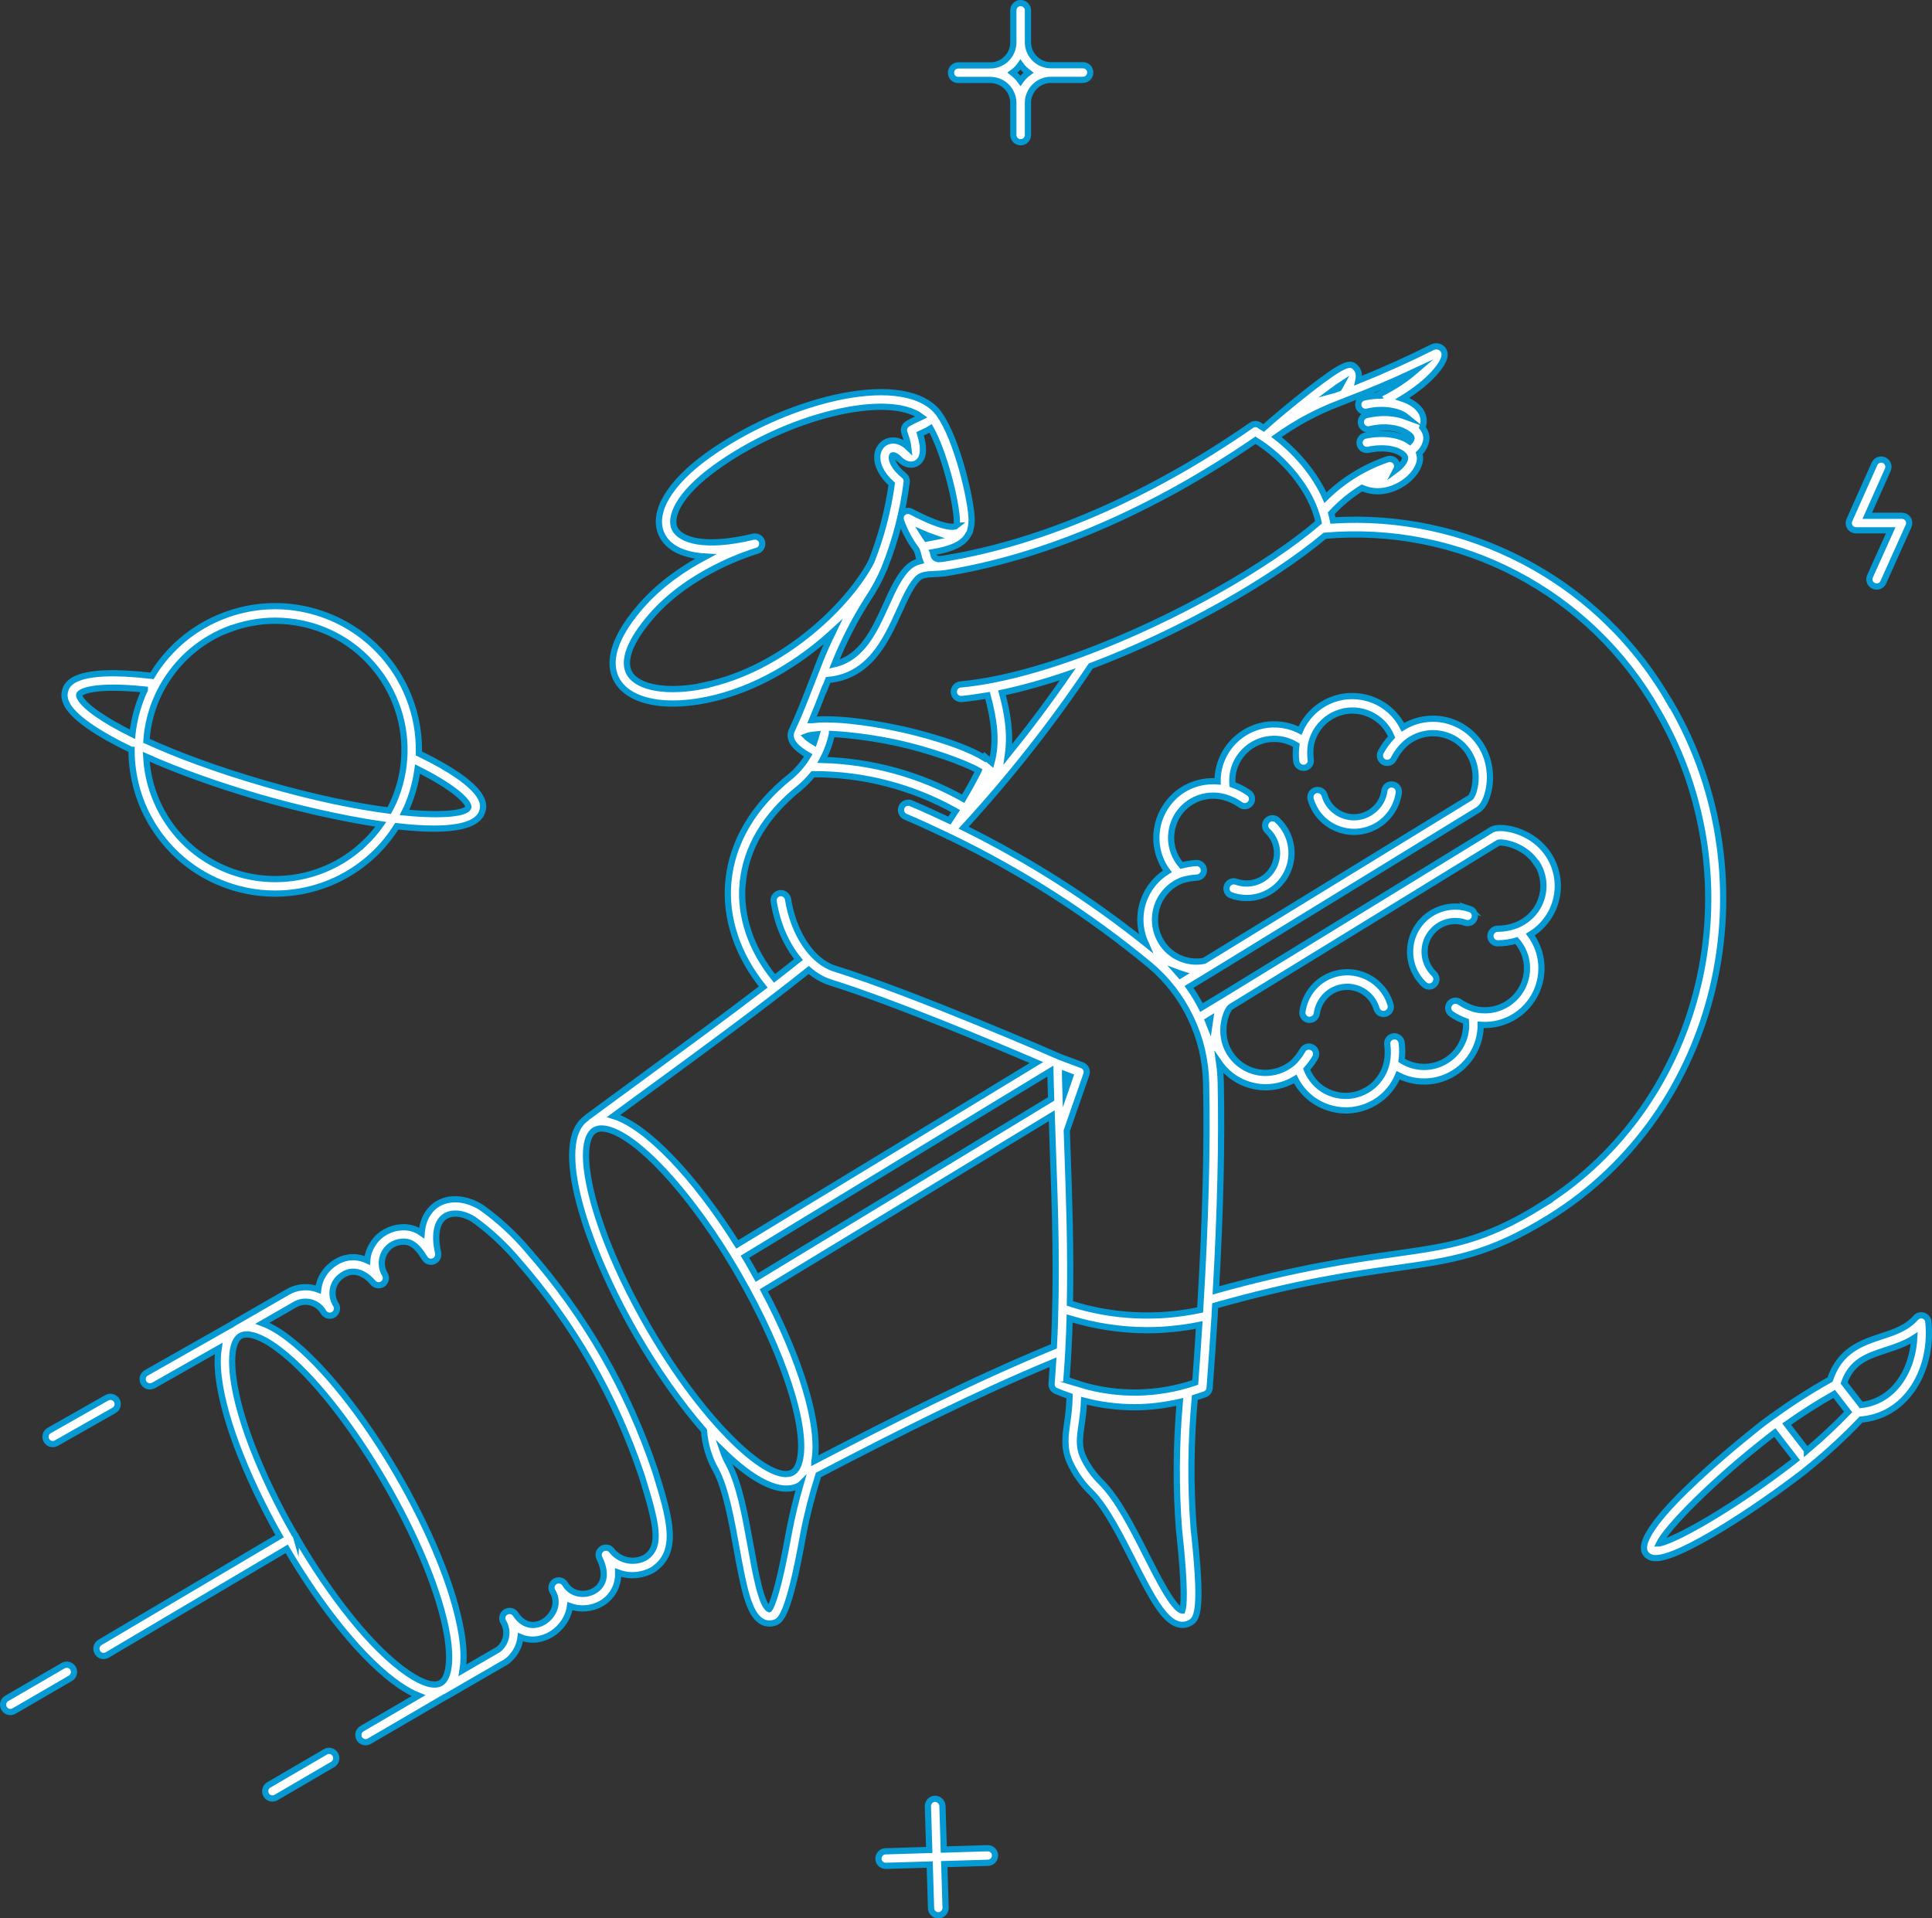 <?xml version="1.0" encoding="UTF-8"?>
<svg id="Ebene_2" xmlns="http://www.w3.org/2000/svg" viewBox="0 0 232.49 230.86">
  <rect x="0" y="0" width="232.49" height="230.86" fill="#333333" stroke="none"/>
  <defs>
    <style>
      .cls-1 {
        fill: #fff;
        stroke: #059ad4;
        stroke-miterlimit: 10;
        stroke-width: .75px;
      }
    </style>
  </defs>
  <g id="Vordergrund">
    <g>
      <path class="cls-1" d="M148.17,107.75c.59.21,1.21.32,1.84.32s1.21-.1,1.79-.3c1.17-.41,2.17-1.22,2.82-2.28.65-1.06.92-2.32.75-3.55-.16-1.23-.75-2.38-1.65-3.23-.35-.33-.91-.32-1.24.04-.33.35-.32.91.04,1.24.61.58,1.01,1.35,1.12,2.19s-.07,1.69-.51,2.4c-.44.72-1.12,1.27-1.91,1.54-.8.28-1.67.27-2.46-.01-.45-.16-.96.07-1.12.53-.16.45.07.96.53,1.12Z"/>
      <path class="cls-1" d="M158.3,97.52c.59.96,1.45,1.7,2.49,2.15.68.29,1.41.44,2.14.44.38,0,.75-.04,1.13-.12,1.1-.23,2.09-.79,2.86-1.62.77-.82,1.25-1.85,1.41-2.97.07-.48-.27-.92-.75-.99-.49-.07-.92.27-.99.75-.1.76-.43,1.46-.96,2.01s-1.19.94-1.94,1.1-1.52.08-2.22-.22-1.29-.81-1.68-1.45c-.17-.28-.3-.58-.39-.9-.14-.46-.62-.73-1.08-.6-.46.13-.73.62-.6,1.08.13.46.33.91.58,1.32Z"/>
      <path class="cls-1" d="M165.77,118.41c-.74-.67-1.65-1.12-2.62-1.31-.98-.19-1.99-.1-2.93.25-.94.35-1.75.95-2.37,1.74-.6.77-.98,1.69-1.12,2.65-.07.48.27.92.74.99.04,0,.08,0,.12,0,.43,0,.8-.32.87-.75.09-.66.36-1.29.77-1.82.42-.53.97-.94,1.6-1.17s1.32-.3,1.98-.17c.66.13,1.28.43,1.78.89.5.45.87,1.04,1.06,1.69.14.46.62.73,1.09.59.46-.14.73-.62.59-1.09-.28-.96-.82-1.82-1.56-2.49Z"/>
      <path class="cls-1" d="M176.9,109.4c-1.06-.37-2.2-.4-3.28-.09-1.08.31-2.03.94-2.73,1.81-.71.88-1.12,1.93-1.19,3.05-.08,1.12.19,2.22.77,3.18.25.42.56.8.91,1.13.17.16.38.24.6.24.23,0,.47-.09.64-.28.33-.35.31-.91-.04-1.24-.24-.22-.44-.48-.61-.76-.4-.65-.58-1.4-.53-2.16.05-.76.33-1.48.81-2.07.48-.59,1.12-1.02,1.85-1.23.73-.21,1.5-.19,2.22.06.46.16.96-.08,1.11-.54.16-.46-.08-.96-.54-1.11Z"/>
      <path class="cls-1" d="M201.03,84.68c-4.15-7.33-10.28-13.27-17.75-17.17-7.06-3.69-14.94-5.37-22.88-4.88-.06-.29-.12-.58-.2-.86,1.09-1.18,2.33-2.21,3.69-3.05.6.26,1.23.4,1.89.4.82,0,1.65-.21,2.46-.62,1.46-.74,2.51-2.01,2.63-3.16.03-.27-.02-.53-.09-.79.14-.13.26-.27.37-.42.23-.33.39-.69.47-1.1.1-.54-.07-1.09-.46-1.59.26-.64.2-1.32-.19-1.94-.43-.68-1.23-1.2-2.22-1.53,3.37-2.06,5.03-4.21,5.09-5.21.02-.39-.15-.74-.46-.93-.2-.12-.61-.28-1.14.02-2.86,1.43-5.8,2.75-8.78,3.95.13-.58.08-1.16-.35-1.59-.64-.64-1.34-.56-5.72,2.86-2,1.57-4.12,3.35-5.34,4.44-.12-.07-.24-.15-.35-.22-.3-.3-.77-.35-1.12-.1-12.35,8.56-25.16,14.11-37.03,16.04-.2.03-.42.05-.64.06-.48-.13-.51-.21-.64-.77,0-.02,0-.04-.01-.06,2.29-.41,3.72-1,4.32-2.25.02-.04.06-.06.08-.1.04-.07.05-.14.07-.21,0-.02.01-.03.02-.05,0-.04.02-.07.02-.11.13-.47.19-1.02.13-1.67-.25-3-2.09-10.27-4.25-12.69,0,0,0-.02-.02-.02-4.58-4.81-18.56-1-27.54,5.5-4.61,3.34-6.66,6.87-5.47,9.45.74,1.61,2.6,2.52,5.27,2.67-2.53,1.34-5.43,3.28-7.79,5.99-3.98,4.58-3.74,7.39-2.83,8.95,1.05,1.79,3.48,2.75,6.71,2.75,1.26,0,2.64-.15,4.1-.45,5.89-1.21,11.18-4.53,15.14-8.16-.73,1.5-1.4,3.04-1.98,4.6h0s-.62,1.59-.62,1.59c-.77,1.99-1.51,3.87-2.28,5.52-.07.12-.12.25-.16.4-.26,1.13.89,2.05,2.08,2.73-.56.96-1.28,1.82-2.14,2.54-4.47,3.55-7.05,7.94-7.48,12.71-.39,4.35,1.11,8.8,4.2,12.63-4.43,3.4-9.12,6.83-14.32,10.65-2.22,1.62-4.51,3.3-6.88,5.05-.04.03-.07.07-.1.11-4.16,2.89-.06,15.44,6.02,25.99,2.43,4.21,5.29,8.31,8.15,11.58.13,1.69.62,3.35,1.45,4.79,1.18,2.21,1.86,6.02,2.47,9.39.87,4.83,1.48,7.84,2.99,8.76.31.19.64.28.98.28.19,0,.38-.03.57-.09.67-.2,1.69-.5,3.51-10.75.46-2.38,1.07-4.74,1.81-7.04,9.81-5.1,18.87-9.68,28.23-13.57-.06.86-.11,1.71-.18,2.58-.03.38.18.73.53.88.54.23,1.09.43,1.64.62-.02,1.2-.15,2.22-.28,3.12-.23,1.65-.44,3.07.25,4.71.64,1.44,1.54,2.73,2.67,3.81,1.75,1.78,3.5,5.22,5.04,8.26,2.22,4.38,3.67,7.09,5.39,7.56.17.05.34.07.51.07.37,0,.72-.11,1.05-.32.76-.5,1.36-1.74.3-11.29-.4-5.22-.35-10.51.14-15.74.4-.13.81-.24,1.21-.39.32-.12.54-.41.57-.76.22-2.96.42-5.79.59-8.51.02-.08.02-.16.01-.24.02-.39.05-.78.07-1.17,10.2-2.87,16.59-3.77,21.74-4.5,6.72-.95,11.16-1.57,18.46-6.09,20.52-12.7,27.08-40.46,14.62-61.87ZM165.78,47.62c-.55.03-1.1.09-1.66.22-.47.11-.76.58-.65,1.05.11.47.59.76,1.05.65,2.04-.49,3.9-.02,4.67.6-1.25-.46-2.91-.63-4.76-.19-.47.11-.76.58-.65,1.05.11.47.59.76,1.05.65,2.21-.53,3.91.03,4.65.6,0,0,0,.01.01.02,0,0,.02,0,.02.01.04.03.09.06.12.09.19.18.24.32.24.33-.03.14-.09.28-.18.4,0,.01-.03.02-.04.03-1.24-.87-3.23-1.14-5.35-.71-.47.1-.78.56-.68,1.03.1.47.56.78,1.03.68,2.14-.44,3.59.03,4.18.56.18.16.27.33.26.45-.03.31-.39.88-1.07,1.38.11-.21.15-.46.07-.7-.16-.46-.65-.7-1.11-.55-2.81.95-5.37,2.54-7.48,4.62-1.29-2.92-3.57-5.51-5.91-7.31,2.32-1.65,4.83-3.02,7.5-4.03.24-.09.48-.19.71-.28.09-.02.17-.05.24-.1,2.74-1.04,5.46-2.17,8.14-3.43-.99.85-2.43,1.86-4.44,2.83ZM161.11,46.72c-.2.08-.4.16-.6.23-.04.02-.08.04-.12.05.35-.26.68-.49.97-.68-.08.15-.17.28-.25.4ZM111.5,64.82c-.14-.2-.29-.4-.42-.61.41.18.82.33,1.22.47-.24.05-.51.09-.8.14ZM115.1,63.27c-.12.1-1.02.62-5.44-1.69-.32-.17-.7-.12-.98.11-.27.23-.37.61-.26.95.44,1.27,1.08,2.46,1.89,3.54.11.27.18.52.23.76.05.19.09.39.17.59-.47.12-.93.32-1.33.68-1.13,1-1.91,2.72-2.73,4.54-1.43,3.15-2.9,6.4-6.25,7.18,1.11-2.74,2.46-5.39,4.04-7.86.78-1.16,1.45-2.41,1.99-3.7,0,0,0-.02,0-.02,0-.01.02-.03.02-.04,1.32-3.3,2.21-6.76,2.66-10.29.04-.3-.08-.6-.32-.79-1.31-1.06-1.54-1.94-1.46-2.29,0-.05.03-.13.09-.15.11-.03.39.04.73.39.86.88,1.7.85,2.2.53.8-.51.93-1.69.37-3.51.14-.07.27-.13.41-.19.31-.14.6-.29.86-.45,1.48,2.62,2.9,7.95,3.13,10.67.03.4.06.74-.03,1.04ZM84.71,82.52c-4.32.89-7.91.29-8.95-1.47-.88-1.5.06-3.95,2.64-6.92,4.66-5.36,11.89-7.61,12.7-7.85.46-.13.72-.61.6-1.06-.1-.39-.46-.65-.84-.65-.07,0-.14,0-.21.02-5.99,1.44-8.84.36-9.47-1-.6-1.3.33-4,4.9-7.31,8.65-6.26,20.76-9.16,24.8-6.11-.16.08-.34.17-.49.23-.37.17-.8.37-1.2.62-.35.22-.5.66-.36,1.05.32.86.43,1.42.47,1.77-.74-.71-1.6-.98-2.38-.75-.67.2-1.16.75-1.31,1.48-.11.56-.15,1.99,1.7,3.67-.45,3.22-1.28,6.37-2.45,9.32-2.57,5.01-10.53,12.96-20.17,14.94ZM99.23,82.91l.42-1.08c5.02-.45,7-4.82,8.6-8.36.75-1.65,1.45-3.2,2.3-3.95.42-.37,1.14-.41,1.96-.44.1,0,.19-.01.29-.02,0,0,.02,0,.03,0,.01,0,.03,0,.04,0,.31-.02.63-.04.95-.09,11.98-1.95,24.85-7.47,37.26-15.99,3.28,2.01,6.75,5.88,7.59,9.88-6.17,5.27-17.31,11.65-28.09,15.68-.1.02-.2.06-.29.11-3.78,1.4-7.52,2.52-10.97,3.18-1.28.24-2.54.43-3.75.54-.48.05-.83.47-.79.96.04.45.42.79.87.79.03,0,.06,0,.08,0,1-.1,2.05-.25,3.11-.43.8,2.97,1.15,5.57.48,8.05l-.78-.66-.07.14c-2.99-1.83-8.5-3.15-9.97-3.47-.76-.17-5.42-1.18-9.02-1.18-.04,0-.07,0-.11,0,0,0,0,0,0,0h0s-.08,0-.13,0c-.25,0-.5,0-.74.02-.26.02-.5.04-.74.07-.01,0-.03,0-.05,0,.5-1.19.99-2.45,1.49-3.76ZM100.11,88.33c2.31.11,5.42.54,8.03,1.12,3.49.78,7.76,2.23,9.62,3.29-.02.05-.05.1-.07.15-.07.14-.14.28-.22.42-.13.25-.26.49-.41.77l-.33.61c-.27.48-.54.96-.82,1.43-5.19-2.91-11.01-4.51-16.94-4.67.52-.97.91-2.02,1.14-3.11ZM120.58,83.37c2.53-.54,5.19-1.29,7.91-2.22-2.27,3.29-4.67,6.49-7.19,9.61.36-2.58-.1-5.09-.72-7.39ZM98.27,88.37c-.09.32-.19.64-.3.95-.53-.32-.81-.55-.96-.7.2-.08.58-.19,1.26-.25ZM89.37,106.33c.38-4.28,2.75-8.25,6.85-11.51.6-.5,1.13-1.06,1.61-1.65,6.02-.03,11.92,1.5,17.17,4.44-.24.38-.5.76-.75,1.14-1.52-.72-3.06-1.42-4.61-2.08-.44-.19-.96.02-1.15.46-.19.44.02.96.46,1.15,1.69.72,3.36,1.49,5.02,2.28.1.09.22.14.35.17,8.61,4.16,16.69,9.32,24.06,15.42,2.09,1.76,3.74,3.9,4.92,6.38,1.17,2.47,1.79,5.11,1.84,7.84.16,7.79-.07,16.62-.72,27.27-5.21,1.11-10.6.85-15.67-.78.13-6.55-.1-12.91-.32-19.13-.02-.56-.04-1.11-.06-1.66l2.36-6.77c.16-.45-.07-.94-.52-1.11l-2.6-.97s0,0,0,0c-.17-.08-17.33-7.58-27.18-10.66-2.69-.84-4.94-4.19-5.6-8.34-.08-.48-.53-.8-1-.73-.48.08-.8.52-.73,1,.44,2.74,1.52,5.19,2.99,6.98-.95.76-1.91,1.51-2.89,2.27-2.82-3.49-4.19-7.5-3.84-11.41ZM142.19,105.95c.6-.19,1.22-.31,1.85-.34.48-.02.85-.44.83-.92-.02-.48-.44-.85-.92-.83-.6.03-1.19.14-1.77.29-.41-.47-.73-1-.94-1.59-.27-.72-.37-1.51-.28-2.28.08-.77.34-1.52.75-2.18.41-.65.98-1.21,1.63-1.61.59-.36,1.24-.59,1.92-.69.25-.04.49-.05.74-.05.43,0,.86.06,1.29.17,0,0,0,0,0,0,.72.19,1.39.51,2,.94.15.11.33.16.5.16.27,0,.54-.13.71-.37.28-.39.19-.94-.21-1.22-.61-.43-1.28-.77-1.98-1.02-.07-.85.06-1.69.4-2.48.42-.94,1.1-1.72,1.97-2.26.87-.54,1.88-.8,2.9-.75.86.04,1.69.31,2.42.76-.08.65-.1,1.31-.01,1.96.06.44.43.76.87.76.04,0,.08,0,.12,0,.48-.06.82-.5.75-.98-.09-.66-.07-1.32.06-1.97h0c.16-.66.44-1.27.84-1.83.4-.55.89-1.01,1.47-1.36.66-.4,1.42-.66,2.19-.73.78-.07,1.56.04,2.28.32.72.28,1.38.73,1.91,1.29.42.46.75.99.98,1.56-.51.55-.96,1.15-1.31,1.83-.22.43-.05.96.38,1.18.13.07.26.1.4.1.32,0,.62-.17.78-.48.34-.67.79-1.27,1.33-1.78,0,0,0,0,0,0,.55-.5,1.21-.87,1.92-1.09.71-.22,1.47-.28,2.21-.17.74.11,1.44.37,2.07.78.62.41,1.15.95,1.54,1.59h0c1.4,2.27.6,4.95.17,5.32l-32.05,19.65c-.98.19-1.97.08-2.88-.31-.96-.41-1.75-1.1-2.29-1.99-.38-.63-.63-1.35-.71-2.08-.08-.73,0-1.49.23-2.19s.63-1.35,1.13-1.88c.5-.53,1.12-.95,1.79-1.22ZM141.78,117.08c.16.06.32.1.48.15l-.23.14c-.08-.1-.16-.19-.25-.29ZM184.99,103.97c.39.64.63,1.36.71,2.09.08.73,0,1.49-.25,2.2-.24.7-.64,1.35-1.16,1.88-.52.53-1.16.95-1.85,1.22,0,0,0,0-.01.01-.71.26-1.46.4-2.21.4-.48,0-.87.4-.87.88,0,.48.39.87.88.87h0c.77,0,1.53-.12,2.26-.33.62.71,1.05,1.59,1.2,2.53.18,1.1-.02,2.25-.56,3.23-.54.98-1.4,1.77-2.42,2.21-1.03.45-2.18.54-3.27.27,0,0,0,0,0,0-.64-.19-1.24-.47-1.79-.85-.4-.28-.94-.18-1.22.22-.28.4-.18.94.22,1.22.54.38,1.14.66,1.76.89.07.85-.06,1.71-.42,2.5-.42.94-1.11,1.71-1.99,2.25-.88.53-1.88.79-2.91.73-.87-.05-1.69-.32-2.42-.78.08-.71.1-1.43,0-2.14-.06-.48-.51-.82-.98-.75-.48.06-.82.5-.75.98.1.72.08,1.45-.06,2.16,0,0,0,0,0,0-.23,1.1-.83,2.1-1.69,2.83-.86.72-1.95,1.15-3.07,1.19-1.13.04-2.24-.3-3.15-.95-.78-.57-1.38-1.36-1.73-2.26.39-.44.75-.91,1.03-1.42.24-.42.09-.95-.34-1.19-.42-.24-.95-.09-1.19.34-.29.52-.66,1-1.09,1.43,0,0,0,0,0,0-.55.49-1.21.86-1.92,1.07-.72.21-1.45.27-2.19.16-.73-.11-1.44-.38-2.05-.79-.61-.4-1.14-.95-1.53-1.58-1.48-2.4-.38-5.17.15-5.52l32.19-19.75c.52-.16,3.28.29,4.66,2.56ZM145.36,122.83l.26-.16c-.03.19-.06.39-.09.61-.06-.15-.11-.3-.17-.45ZM90.44,152.59c-.26-.46-.53-.9-.8-1.35l36.76-22.34c.02,1.11.05,2.22.09,3.35l-35.41,21.49c-.21-.38-.43-.77-.65-1.15ZM128.16,129.29l.63.24-.58,1.68c-.02-.64-.03-1.28-.05-1.91ZM78.54,130.86c6.98-5.11,13.03-9.55,18.78-14.13.8.69,1.67,1.2,2.59,1.49,7.67,2.4,19.87,7.53,24.81,9.65l-36,21.88c-5.16-8.21-10.91-14.22-14.88-15.45,1.6-1.17,3.17-2.33,4.69-3.44ZM71.61,135.99c.21-.12.47-.19.77-.19.24,0,.5.04.78.11,3.63.97,9.43,7.21,14.52,15.47,0,0,0,.01,0,.02,0,0,0,0,.01.01.41.67.82,1.35,1.22,2.05,5.35,9.28,8.35,18.5,7.29,22.43-.17.65-.46,1.09-.84,1.31-2.57,1.48-10.52-5.68-17.32-17.47-7-12.14-9.02-22.26-6.45-23.74ZM92.56,193.65s-.03-.01-.05-.02c-.92-.56-1.62-4.45-2.18-7.58-.66-3.66-1.34-7.44-2.66-9.92-.27-.47-.49-.97-.67-1.49,2.82,2.76,5.5,4.5,7.63,4.5.59,0,1.13-.13,1.63-.42.02,0,.03-.02.05-.04-.53,1.83-.98,3.69-1.34,5.56-1.33,7.45-2.14,9.06-2.39,9.4ZM98.01,175.8c.75-4.18-1.61-12.08-6.09-20.51l34.64-21.02c.02.57.04,1.14.06,1.71,0,.02,0,.04,0,.06.02.58.04,1.17.06,1.76.29,7.83.57,15.88.14,24.22-9.57,3.94-19.11,8.75-28.81,13.79ZM141.88,184.11c.82,7.44.55,9.26.4,9.7-.02,0-.04,0-.06,0-1.05-.28-2.84-3.82-4.28-6.66-1.67-3.31-3.41-6.72-5.37-8.71-.97-.94-1.75-2.04-2.29-3.26-.49-1.18-.34-2.27-.12-3.77.12-.84.25-1.76.29-2.84,1.99.52,4.03.78,6.08.78,1.82,0,3.65-.23,5.44-.64-.44,5.12-.49,10.29-.09,15.42ZM130.06,166.63c-.12-.07-.25-.12-.4-.14-.45-.14-.89-.28-1.33-.45.2-2.49.32-4.94.39-7.37,3.04.92,6.18,1.41,9.33,1.41,2.1,0,4.19-.22,6.26-.63-.14,2.23-.3,4.52-.48,6.92-4.49,1.53-9.28,1.61-13.78.26ZM185.49,145.07c-6.98,4.32-11.04,4.89-17.78,5.84-5.1.72-11.42,1.61-21.39,4.38.54-9.62.73-17.73.58-24.97-.02-.81-.08-1.62-.19-2.42.49.71,1.12,1.34,1.84,1.81.82.55,1.78.91,2.76,1.06.99.15,1.98.07,2.95-.21.56-.17,1.1-.41,1.6-.71.49.98,1.22,1.84,2.11,2.49,1.16.83,2.56,1.29,3.99,1.29.08,0,.17,0,.25,0,1.51-.06,2.98-.63,4.13-1.6.84-.71,1.5-1.62,1.91-2.63.85.44,1.78.69,2.75.74,1.38.08,2.73-.26,3.91-.98,1.18-.72,2.1-1.76,2.67-3.02.4-.89.61-1.85.6-2.81,1.1.08,2.2-.11,3.22-.55,1.38-.6,2.54-1.66,3.26-2.98s.99-2.86.75-4.35c-.17-1.08-.61-2.11-1.25-2.98.5-.3.97-.67,1.38-1.1.69-.72,1.23-1.59,1.55-2.53.32-.94.44-1.97.33-2.95-.11-.99-.43-1.96-.95-2.82h0c-1.52-2.51-4.11-3.18-4.87-3.32-.58-.11-1.66-.23-2.2.17l-32.2,19.75s0,0,0,0h0l-2.62,1.58c-.44-.87-.95-1.7-1.5-2.48l2.59-1.57s0,0,0,0c0,0,0,0,0,0l32.17-19.73c.74-.44,1.1-1.55,1.25-2.17.46-1.89.14-3.97-.85-5.56-.52-.85-1.24-1.59-2.07-2.13-.85-.55-1.78-.91-2.78-1.05-.99-.14-2.01-.06-2.96.23-.56.17-1.11.42-1.61.73-.29-.57-.65-1.09-1.08-1.56-.71-.77-1.59-1.37-2.57-1.74-.97-.37-2.03-.52-3.07-.43-1.04.1-2.05.43-2.94.98-.78.48-1.44,1.09-1.97,1.83-.3.41-.55.86-.75,1.32-.86-.44-1.81-.69-2.79-.74-1.39-.07-2.73.29-3.9,1.01-1.17.73-2.09,1.78-2.65,3.04-.39.89-.59,1.84-.58,2.8-.51-.04-1.02-.02-1.53.05-.92.13-1.78.44-2.58.92-.89.54-1.65,1.3-2.2,2.18-.56.88-.91,1.89-1.02,2.93-.11,1.04.02,2.1.38,3.07.22.6.52,1.17.9,1.68-.5.31-.97.69-1.37,1.11-.68.72-1.21,1.59-1.52,2.53-.32.94-.42,1.95-.31,2.94.08.71.28,1.41.57,2.06-6.78-5.41-14.11-10.06-21.88-13.9,5.58-6.07,10.72-12.6,15.3-19.45,10.77-4.05,21.84-10.38,28.17-15.68,7.96-.69,15.92.89,23.01,4.6,7.16,3.75,13.05,9.44,17.04,16.49,11.99,20.61,5.7,47.3-14.02,59.51Z"/>
      <path class="cls-1" d="M63.63,150.58c-1.66-1.98-3.57-3.75-5.71-5.28-1.93-1.2-4.03-1.3-5.48-.27-.65.47-1.55,1.45-1.7,3.35-.85-.6-1.95-.91-3.39-.52-.64.18-1.24.51-1.74.95-.49.45-.88,1.01-1.13,1.62-.16.4-.26.82-.29,1.25-1.46-.66-2.97-.47-4.27.57-.84.66-1.41,1.6-1.59,2.66-.02.09-.03.19-.04.28-.14-.05-.27-.1-.42-.14-.54-.15-1.1-.18-1.65-.11-.56.07-1.08.25-1.57.53l-6.44,3.71s0,0,0,0c-.01,0-.03.01-.04.02-.12.06-.22.14-.33.22,0,0-.01,0-.02,0l-10.21,5.79c-.42.24-.57.77-.33,1.19.16.28.46.44.76.44.15,0,.29-.04.43-.11l7.84-4.45c-.11.71-.15,1.51-.09,2.42.33,5.28,3.36,12.96,7.42,20.17l-21.61,12.78c-.42.25-.55.78-.31,1.2.16.28.45.43.75.43.15,0,.3-.04.44-.12l21.59-12.77c4.15,7.05,9.21,13.44,13.6,16.43.81.55,1.56.96,2.26,1.24l-6.8,3.97c-.42.24-.56.78-.32,1.2.16.28.46.43.76.43.15,0,.3-.04.44-.12l9.12-5.32c.15-.06.3-.14.44-.23.02-.01.03-.03.05-.04,0,0,.02,0,.03-.01l6.84-3.96s.07-.04.1-.07c.83-.65,1.39-1.57,1.58-2.61.02-.09.03-.19.04-.28,1.29.54,2.68.29,3.77-.4,1.13-.71,2-1.94,2.18-3.33,1.22.45,2.6.32,3.68-.27,1.25-.68,2.17-2.01,2.12-3.77.22.08.45.15.68.2,1.13.25,2.32.08,3.41-.49,3.37-2.15,2.12-6.22.38-11.87-3.29-9.82-8.42-18.75-15.24-26.52ZM35.64,184.97c-.02-.07-.03-.14-.07-.2-.04-.06-.09-.1-.14-.15-4.08-7.11-7.14-14.78-7.47-20.01-.13-2.07.23-3.44,1.02-3.86.2-.11.44-.16.71-.16.98,0,2.39.66,3.97,1.89,8.11,6.21,18.47,23.93,20.17,34.47.46,2.89.18,4.98-.76,5.57-.77.49-2.18.08-3.98-1.14-4.35-2.96-9.38-9.4-13.45-16.42ZM77.61,187.46c-.66.35-1.43.45-2.16.29-.73-.16-1.38-.57-1.84-1.16-.27-.36-.78-.45-1.16-.21-.38.24-.52.73-.32,1.13.89,1.77.63,3.26-.69,3.97-1.08.59-2.65.44-3.42-.83,0-.01-.02-.03-.03-.04-.25-.41-.78-.55-1.2-.3-.41.25-.55.78-.31,1.19,0,.01.02.03.03.04.82,1.4.08,2.89-1.03,3.6-.97.61-2.38.71-3.43-.88-.26-.4-.79-.51-1.2-.26-.4.25-.53.78-.28,1.19.32.54.44,1.17.32,1.78-.11.6-.43,1.13-.9,1.52l-4.33,2.51c.19-1.18.17-2.62-.11-4.34-1.78-11.08-12.29-29.04-20.83-35.58-1.12-.87-2.17-1.48-3.13-1.84l3.93-2.26c.28-.16.59-.27.92-.31.33-.04.65-.02.97.06.32.09.61.23.87.43.22.17.41.38.56.61.03.05.06.11.1.16.26.4.78.53,1.19.28.41-.25.54-.77.31-1.18-.03-.06-.06-.11-.1-.16-.28-.51-.39-1.1-.29-1.68.11-.63.44-1.19.95-1.58,1.95-1.54,3.68.5,3.87.73.29.36.81.44,1.19.18.38-.26.49-.78.25-1.17-.21-.34-.33-.73-.36-1.12s.03-.8.17-1.17c.15-.37.38-.7.67-.97s.65-.46,1.03-.56c1.35-.36,2.24.15,3.29,1.89.22.37.68.52,1.08.36.4-.16.62-.59.53-1.01-.47-2.07-.2-3.65.76-4.34.86-.61,2.21-.49,3.49.3,1.98,1.42,3.78,3.09,5.36,4.97,6.68,7.61,11.69,16.34,14.9,25.92,1.75,5.69,2.49,8.49.4,9.83Z"/>
      <path class="cls-1" d="M232.05,159.07c-.04-.35-.27-.64-.6-.74-.33-.11-.69,0-.92.26-1.08,1.23-2.57,1.72-4.15,2.24-2.34.77-4.98,1.65-6.16,5.19-2.38,1.33-4.69,2.81-6.9,4.42-.04.02-.08.03-.11.05-.03.02-.04.05-.06.07-.3.22-.6.43-.9.65-.17.13-16.49,12.79-14.2,15.77.15.2.44.45.96.52.08,0,.16.01.24.01,2.98,0,12-5.92,17.65-10.27.3-.24.6-.49.9-.73.01,0,.03-.01.04-.02.02-.01.02-.03.04-.04,2.14-1.75,4.18-3.63,6.07-5.62,2.19-.19,4.12-1.17,5.58-2.88,1.93-2.24,2.87-5.57,2.52-8.88ZM199.66,185.74c.9-1.83,6.17-7.36,13.65-13.14.09-.07.18-.13.27-.2l2.5,3.25c-.09.07-.17.15-.26.22-7.48,5.77-14.16,9.46-16.15,9.87ZM217.44,174.55l-2.44-3.17c1.85-1.31,3.76-2.52,5.72-3.63l1.68,2.17c-1.57,1.63-3.23,3.18-4.96,4.64ZM228.2,166.81c-1.12,1.31-2.58,2.08-4.23,2.27l-2.06-2.65c.92-2.61,2.82-3.23,5.01-3.95,1.16-.38,2.35-.77,3.43-1.47-.11,2.22-.87,4.31-2.16,5.81Z"/>
      <path class="cls-1" d="M223.34,63.82h4.18l-2.49,5.53c-.2.44,0,.96.44,1.16.12.05.24.08.36.08.33,0,.65-.19.8-.52l3.04-6.77c.12-.27.1-.58-.06-.83-.16-.25-.44-.4-.73-.4h-4.18l2.47-5.53c.2-.44,0-.96-.44-1.16-.44-.2-.96,0-1.16.44l-3.02,6.77c-.12.27-.1.58.06.83.16.25.44.4.73.4Z"/>
      <path class="cls-1" d="M118.86,222.42h-.03l-5.26.16-.16-5.26c-.02-.48-.47-.86-.9-.85-.48.01-.86.42-.85.9l.16,5.26-5.26.16c-.48.01-.86.42-.85.9.01.47.4.85.88.85,0,0,.02,0,.03,0l5.26-.16.16,5.26c.01.47.4.85.87.85,0,0,.02,0,.03,0,.48-.01.86-.42.85-.9l-.16-5.26,5.26-.16c.48-.01.86-.42.85-.9-.01-.47-.4-.85-.87-.85Z"/>
      <path class="cls-1" d="M39.15,210.83l-6.8,3.97c-.42.24-.56.78-.32,1.2.16.28.46.43.76.43.15,0,.3-.04.44-.12l6.8-3.97c.42-.24.56-.78.32-1.2-.24-.42-.78-.56-1.2-.32Z"/>
      <path class="cls-1" d="M6.35,173.78c.15,0,.29-.04.43-.11l6.94-3.94c.42-.24.57-.77.33-1.19-.24-.42-.77-.57-1.19-.33l-6.94,3.94c-.42.24-.57.77-.33,1.19.16.28.46.44.76.44Z"/>
      <path class="cls-1" d="M7.59,200.45l-6.78,3.94c-.42.24-.56.78-.32,1.2.16.28.46.44.76.44.15,0,.3-.04.44-.12l6.78-3.94c.42-.24.56-.78.32-1.2-.24-.42-.78-.56-1.2-.32Z"/>
      <path class="cls-1" d="M15.83,90.25c0,3.31.93,6.52,2.72,9.32,1.85,2.89,4.49,5.15,7.63,6.52,2.2.96,4.55,1.45,6.92,1.45,1.02,0,2.04-.09,3.05-.27,3.38-.6,6.47-2.18,8.95-4.56,1.02-.98,1.9-2.09,2.65-3.28,1.59.18,3.1.29,4.45.29,3.13,0,5.39-.57,5.84-2.09.21-.71.82-2.85-7.63-6.96,0-.03,0-.06,0-.09.04-2.28-.35-4.52-1.19-6.64-.83-2.13-2.06-4.04-3.64-5.68-2.38-2.47-5.41-4.17-8.76-4.91-3.35-.74-6.81-.46-10.01.79-3.2,1.25-5.92,3.4-7.89,6.21-.22.32-.43.64-.63.98-9.58-1.11-10.24,1.06-10.45,1.79-.16.54-.07,1.12.26,1.72.85,1.54,3.65,3.46,7.72,5.41ZM43.89,101.45s0,0,0,0c-2.22,2.14-5,3.55-8.04,4.1-3.04.54-6.14.17-8.96-1.06-2.83-1.24-5.2-3.26-6.86-5.86-1.46-2.28-2.29-4.87-2.43-7.56,3.83,1.71,8.55,3.41,13.72,4.91,3.91,1.13,9.47,2.48,14.51,3.22-.57.81-1.22,1.57-1.94,2.26ZM56.36,97.15c-.21.71-2.92,1.09-7.69.62.1-.2.2-.39.29-.59.65-1.48,1.07-3.04,1.29-4.63,5.36,2.69,6.2,4.3,6.11,4.59ZM27.46,75.77c1.82-.71,3.73-1.07,5.66-1.07,1.12,0,2.24.12,3.34.36,3.01.66,5.74,2.19,7.87,4.41,1.42,1.48,2.52,3.2,3.27,5.11.75,1.91,1.11,3.92,1.07,5.97-.04,2.05-.48,4.05-1.3,5.92-.16.37-.35.73-.54,1.08-3.93-.51-8.98-1.52-15.02-3.27-5.72-1.66-10.52-3.45-14.19-5.13.19-2.81,1.13-5.49,2.75-7.81,1.76-2.53,4.22-4.46,7.09-5.59ZM17.43,82.99c-.79,1.7-1.29,3.51-1.5,5.37-3.5-1.74-5.7-3.3-6.29-4.37-.11-.2-.13-.33-.11-.39.11-.38,1.83-1.25,7.9-.62Z"/>
      <path class="cls-1" d="M115.31,9.62h3.85s0,0,.02,0c.36,0,.71.07,1.05.21.34.14.64.34.9.6.26.26.46.56.6.9.14.33.21.69.21,1.04v.02h0v3.85c0,.48.39.88.88.88s.88-.39.88-.88v-3.85h0v-.03c0-.36.07-.71.21-1.04.14-.34.34-.64.6-.9.26-.26.56-.46.9-.6.33-.14.68-.21,1.04-.21h3.87c.48,0,.88-.39.88-.88s-.39-.88-.88-.88h-3.85s-.01,0-.02,0c-.36,0-.71-.07-1.04-.21-.34-.14-.64-.34-.9-.6-.26-.26-.46-.56-.6-.9-.14-.33-.21-.68-.21-1.04v-.02h0V1.25c0-.48-.39-.88-.88-.88s-.88.39-.88.88v3.85h0v.02c0,.36-.07.71-.21,1.04-.14.34-.34.64-.6.9-.26.26-.56.46-.9.6-.33.14-.68.21-1.04.21h-3.87c-.48,0-.88.39-.88.88s.39.88.88.88ZM122.36,8.3c.16-.16.31-.33.44-.52.13.18.28.36.44.52.16.16.33.31.52.45-.18.13-.36.28-.52.45-.16.16-.31.33-.44.52-.13-.18-.28-.35-.44-.52-.16-.16-.34-.31-.52-.45.18-.13.36-.28.52-.45Z"/>
    </g>
  </g>
</svg>
